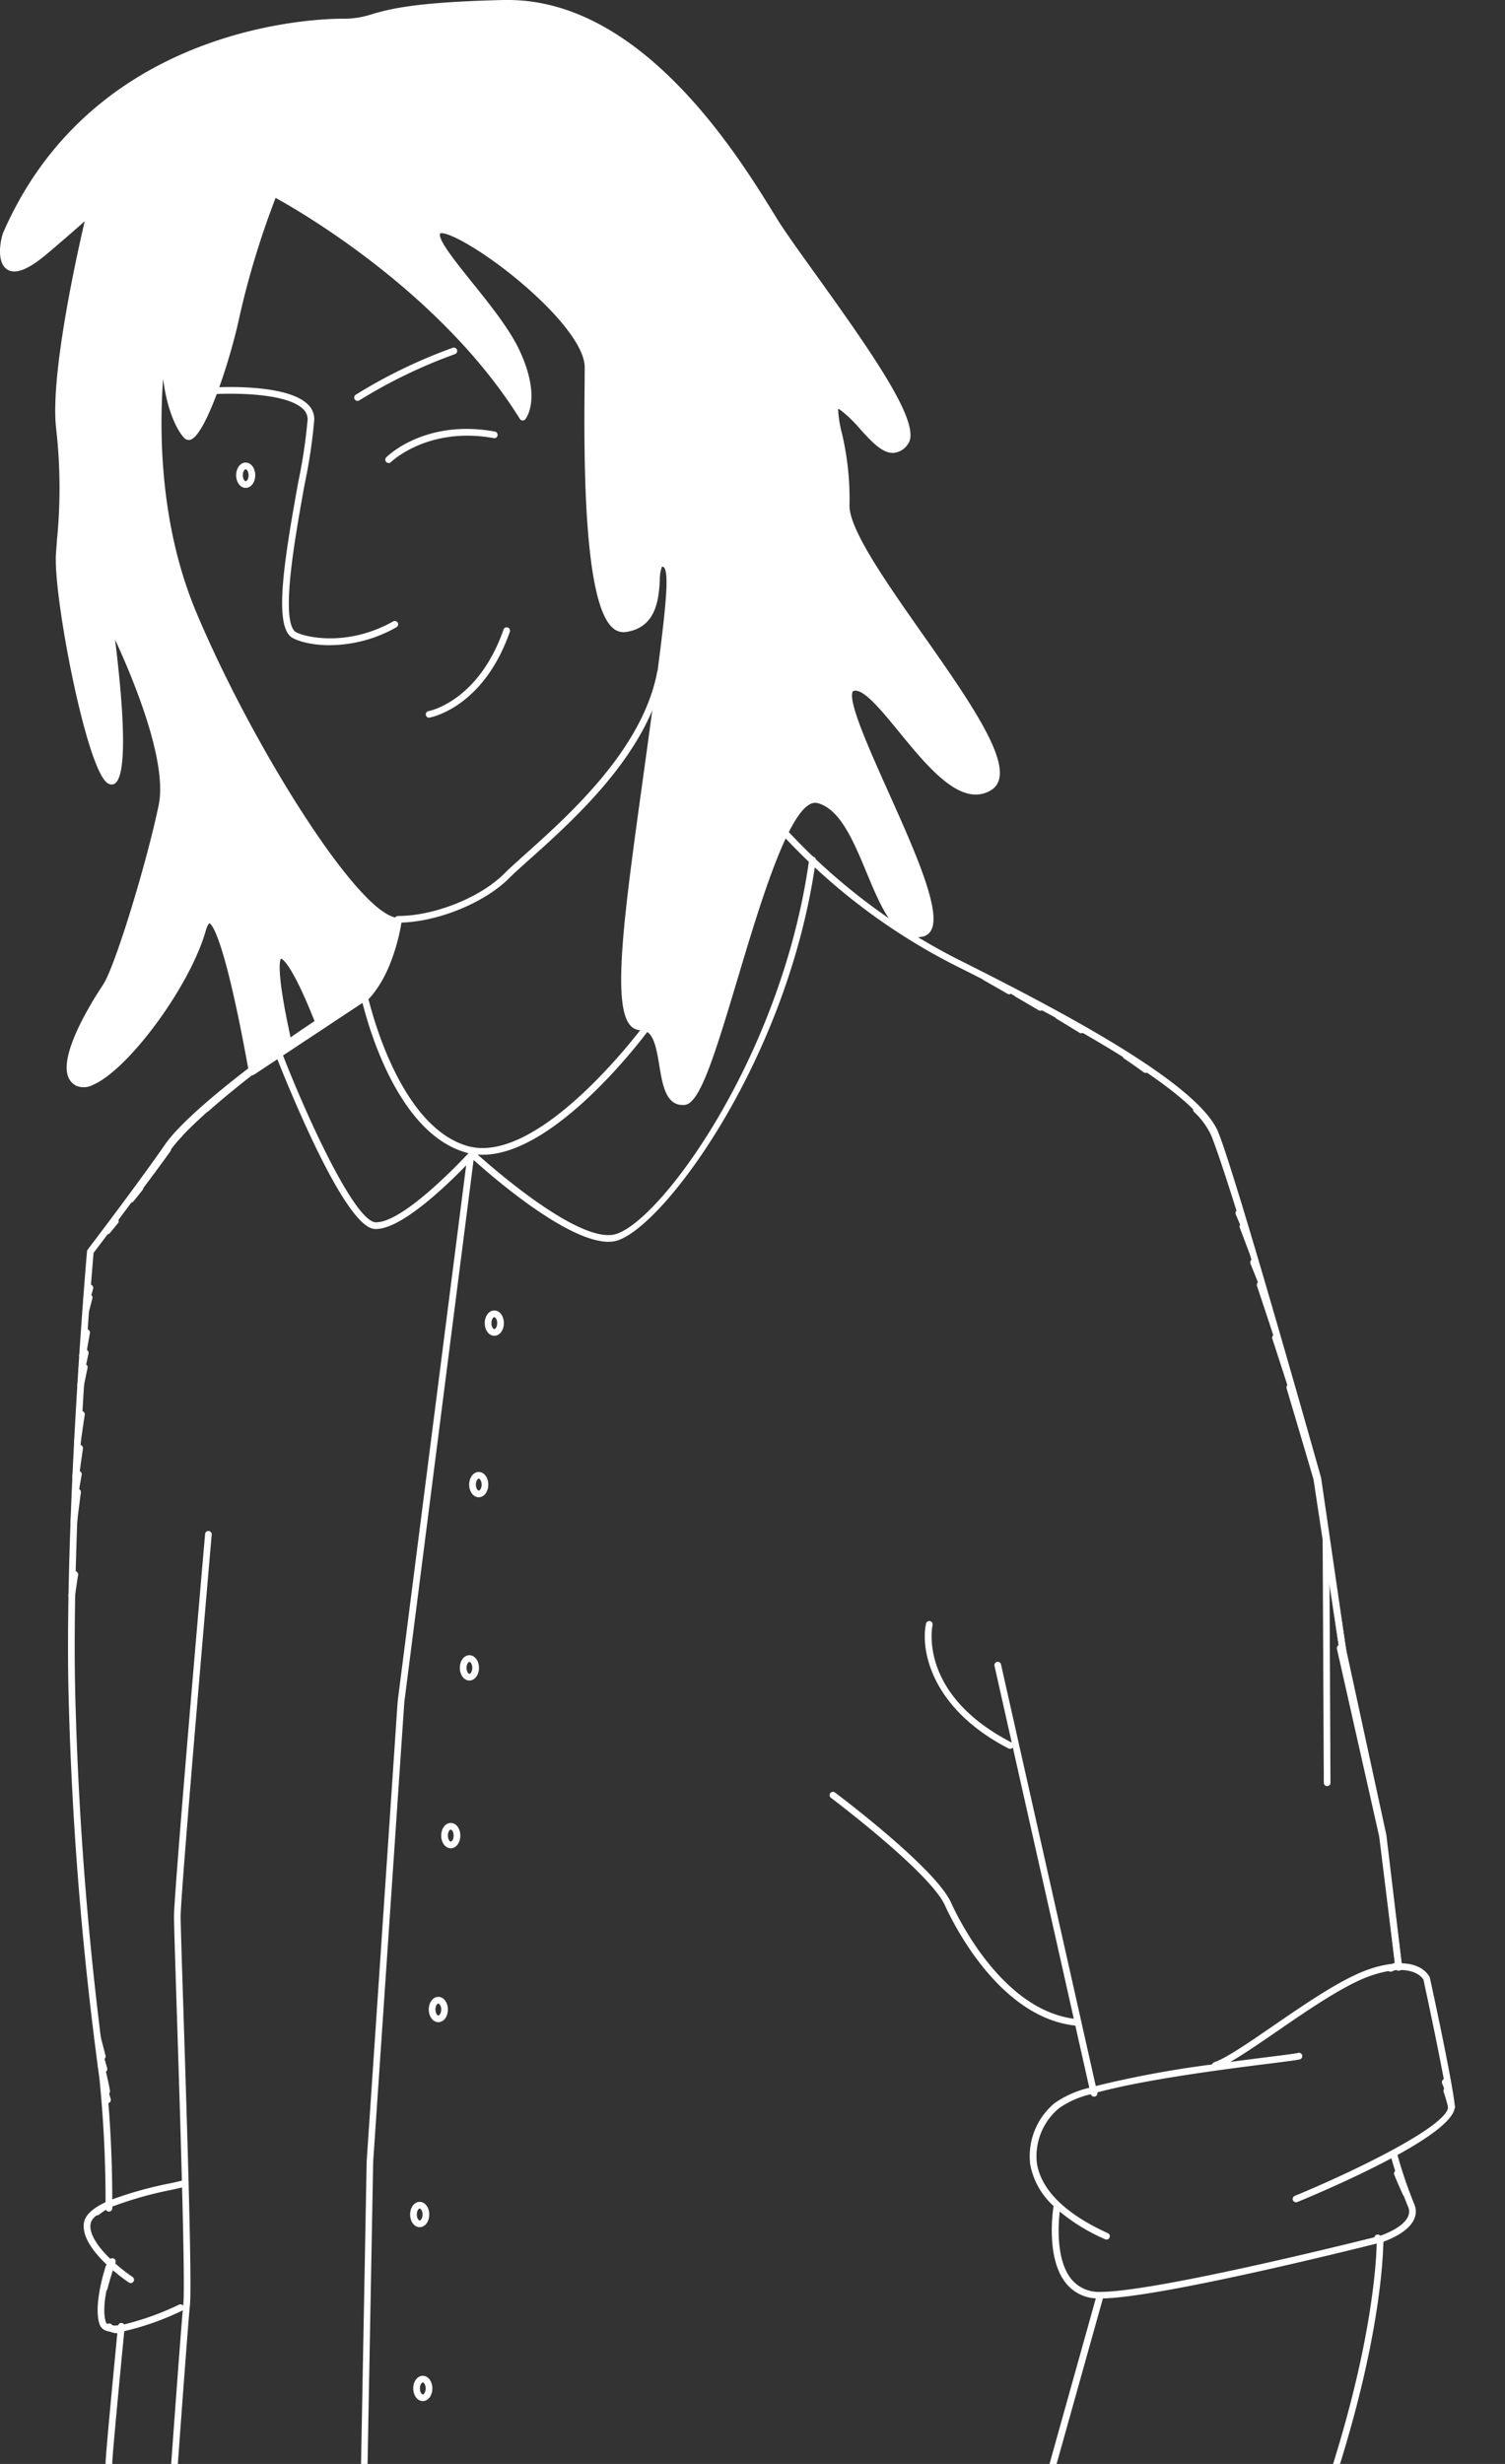 <svg viewBox="0 0 209.367 342.605" xmlns:xlink="http://www.w3.org/1999/xlink" xmlns="http://www.w3.org/2000/svg" data-name="Group 795" id="Group_795" style="max-height: 500px" width="209.367" height="342.605">
  <rect x="0" y="0" width="209.367" height="342.605" fill="#333333" stroke="none"/>
  <defs>
    <clipPath id="clip-path">
      <rect fill="none" height="497.973" width="202.388" data-name="Rectangle 539" id="Rectangle_539"/>
    </clipPath>
  </defs>
  <g clip-path="url(#clip-path)" transform="translate(0)" data-name="Group 623" id="Group_623">
    <path fill="#fff" transform="translate(42.822 -98.208)" d="M98.64,236.371q1.637.946,3.269,1.912-1.631-.964-3.269-1.912" data-name="Path 791" id="Path_791"/>
    <path fill="#fff" transform="translate(43.146 -97.878)" d="M101.585,238.418a.464.464,0,0,0,.234-.865q-1.627-.967-3.273-1.915a.466.466,0,0,0-.466.806q1.637.943,3.267,1.908a.456.456,0,0,0,.234.065" data-name="Path 792" id="Path_792"/>
    <path fill="#fff" transform="translate(58.285 -100.406)" d="M88.932,241.661q1.612.974,3.19,1.955-1.578-.981-3.19-1.955" data-name="Path 793" id="Path_793"/>
    <path fill="#fff" transform="translate(58.657 -100.091)" d="M91.751,243.764a.465.465,0,0,0,.4-.22.476.476,0,0,0,.07-.245.465.465,0,0,0-.22-.4c-1.052-.654-2.121-1.307-3.195-1.956a.468.468,0,0,0-.482.8q1.609.969,3.187,1.95a.475.475,0,0,0,.245.07" data-name="Path 794" id="Path_794"/>
    <path fill="#fff" transform="translate(83.07 -104.335)" d="M73.554,251.117q1.434.977,2.771,1.942-1.334-.964-2.771-1.942" data-name="Path 795" id="Path_795"/>
    <path fill="#fff" transform="translate(83.392 -104.005)" d="M76,253.194a.468.468,0,0,0,.274-.841q-1.341-.969-2.782-1.951a.468.468,0,0,0-.643.125.461.461,0,0,0-.081.261.467.467,0,0,0,.2.384q1.429.971,2.757,1.934a.478.478,0,0,0,.274.088" data-name="Path 796" id="Path_796"/>
    <path fill="#fff" transform="translate(115.204 -109.66)" d="M57.237,277.791c-1.555-4.928-2.848-8.839-3.539-10.5a11.159,11.159,0,0,0-2.463-3.356A11.159,11.159,0,0,1,53.7,267.29c.69,1.662,1.987,5.573,3.539,10.5" data-name="Path 797" id="Path_797"/>
    <path fill="#fff" transform="translate(115.538 -109.328)" d="M56.9,277.922a.445.445,0,0,0,.141-.022.463.463,0,0,0,.324-.443.428.428,0,0,0-.022-.141c-1.754-5.553-2.914-9-3.555-10.541a11.6,11.6,0,0,0-2.56-3.5.465.465,0,0,0-.661.655,10.755,10.755,0,0,1,2.362,3.206c.621,1.493,1.807,5.015,3.528,10.463a.463.463,0,0,0,.442.324" data-name="Path 798" id="Path_798"/>
    <path fill="#fff" transform="translate(-226.497 -100.98)" d="M271.182,243.043h0q-.672.5-1.381,1.04.706-.537,1.381-1.04" data-name="Path 799" id="Path_799"/>
    <path fill="#fff" transform="translate(-226.191 -100.657)" d="M269.494,244.224a.466.466,0,0,0,.281-.095c.468-.357.931-.7,1.378-1.036a.465.465,0,0,0-.556-.744q-.676.5-1.384,1.041a.465.465,0,0,0,.281.834" data-name="Path 800" id="Path_800"/>
    <path fill="#fff" transform="translate(-271.276 -109.293)" d="M296.469,266.737c1.081-1.13,2.413-2.38,3.9-3.686-1.492,1.306-2.824,2.557-3.9,3.686" data-name="Path 801" id="Path_801"/>
    <path fill="#fff" transform="translate(-270.949 -108.961)" d="M296.14,266.868a.461.461,0,0,0,.335-.144c1.035-1.079,2.338-2.312,3.874-3.658a.468.468,0,0,0,.16-.351.457.457,0,0,0-.117-.305.462.462,0,0,0-.653-.045h0c-1.557,1.365-2.881,2.615-3.933,3.715a.465.465,0,0,0,.335.785" data-name="Path 802" id="Path_802"/>
    <path fill="#fff" transform="translate(-257.007 -105.679)" d="M292.383,254.353h0c-2.357,1.823-4.658,3.7-6.658,5.463,2-1.765,4.3-3.64,6.658-5.463" data-name="Path 803" id="Path_803"/>
    <path fill="#fff" transform="translate(-256.681 -105.346)" d="M285.4,259.946a.459.459,0,0,0,.306-.117c1.912-1.687,4.143-3.519,6.636-5.447a.459.459,0,0,0,.18-.368.465.465,0,0,0-.746-.368l0,0c-2.508,1.939-4.756,3.782-6.68,5.481a.465.465,0,0,0,.306.814" data-name="Path 804" id="Path_804"/>
    <path fill="#fff" transform="translate(-231.439 -101.45)" d="M275.123,244.175c-1.144.8-2.359,1.675-3.609,2.6,1.25-.922,2.465-1.8,3.609-2.6" data-name="Path 805" id="Path_805"/>
    <path fill="#fff" transform="translate(-231.113 -101.121)" d="M271.186,246.908a.463.463,0,0,0,.277-.092c1.247-.921,2.458-1.793,3.6-2.589a.468.468,0,0,0,.2-.382.449.449,0,0,0-.084-.264.468.468,0,0,0-.646-.117c-1.147.8-2.367,1.679-3.62,2.607a.465.465,0,0,0,.276.838" data-name="Path 806" id="Path_806"/>
    <path fill="#fff" transform="translate(31.086 -96.62)" d="M109.309,234.407q-1.636-.941-3.251-1.858,1.614.914,3.251,1.858" data-name="Path 807" id="Path_807"/>
    <path fill="#fff" transform="translate(31.381 -96.27)" d="M109.013,234.52a.464.464,0,0,0,.234-.867c-1.088-.627-2.176-1.248-3.251-1.861a.468.468,0,1,0-.541.763.518.518,0,0,0,.081.046q1.614.914,3.249,1.858a.478.478,0,0,0,.231.061" data-name="Path 808" id="Path_808"/>
    <path fill="#fff" transform="translate(124.621 -121.225)" d="M48.285,291.77c.413,1.084.833,2.2,1.259,3.332-.427-1.136-.847-2.25-1.259-3.332" data-name="Path 809" id="Path_809"/>
    <path fill="#fff" transform="translate(124.95 -120.903)" d="M49.214,295.246a.464.464,0,0,0,.465-.464.454.454,0,0,0-.03-.162c-.425-1.136-.847-2.252-1.259-3.337a.468.468,0,0,0-.9.166.428.428,0,0,0,.032.164q.618,1.628,1.258,3.332a.462.462,0,0,0,.434.3" data-name="Path 810" id="Path_810"/>
    <path fill="#fff" transform="translate(128.18 -124.775)" d="M46.209,300.313q.493,1.216.99,2.455-.5-1.235-.99-2.455" data-name="Path 811" id="Path_811"/>
    <path fill="#fff" transform="translate(128.503 -124.442)" d="M46.872,302.895a.468.468,0,0,0,.465-.465.427.427,0,0,0-.035-.172l-.988-2.455a.464.464,0,0,0-.895.175.452.452,0,0,0,.035.175l.989,2.451a.46.46,0,0,0,.429.292" data-name="Path 812" id="Path_812"/>
    <path fill="#fff" transform="translate(182.781 -214.816)" d="M12.819,519.81c-.438-.948-.848-1.907-1.2-2.782.355.877.765,1.834,1.2,2.782" data-name="Path 813" id="Path_813"/>
    <path fill="#fff" transform="translate(183.121 -214.493)" d="M12.479,519.953a.468.468,0,0,0,.468-.465.481.481,0,0,0-.043-.194c-.436-.942-.843-1.893-1.195-2.762a.468.468,0,0,0-.9.175.462.462,0,0,0,.034.175c.357.88.771,1.849,1.212,2.8a.465.465,0,0,0,.422.27" data-name="Path 814" id="Path_814"/>
    <path fill="#fff" transform="translate(138.813 -132.207)" d="M38.625,318.2c.83,2.544,1.631,5.017,2.373,7.314-.742-2.3-1.543-4.77-2.373-7.314" data-name="Path 815" id="Path_815"/>
    <path fill="#fff" transform="translate(139.135 -131.875)" d="M40.676,325.647a.444.444,0,0,0,.144-.024.463.463,0,0,0,.318-.439.472.472,0,0,0-.024-.146c-.741-2.3-1.542-4.768-2.373-7.314a.464.464,0,0,0-.905.144.445.445,0,0,0,.024.144c.829,2.544,1.631,5.017,2.373,7.314a.463.463,0,0,0,.441.321" data-name="Path 816" id="Path_816"/>
    <path fill="#fff" transform="translate(199.787 -205.795)" d="M1.273,495.316c.213.556.41,1.085.585,1.578-.175-.493-.373-1.022-.585-1.578" data-name="Path 817" id="Path_817"/>
    <path fill="#fff" transform="translate(200.121 -205.465)" d="M1.525,497.03A.492.492,0,0,0,1.682,497a.468.468,0,0,0,.308-.438.492.492,0,0,0-.027-.157c-.175-.5-.376-1.029-.591-1.588a.464.464,0,0,0-.9.166.483.483,0,0,0,.03.168c.212.55.409,1.076.585,1.568a.468.468,0,0,0,.438.308" data-name="Path 818" id="Path_818"/>
    <path fill="#fff" transform="translate(180.102 -194.179)" d="M13.353,467.876l1.128-.518Z" data-name="Path 819" id="Path_819"/>
    <path fill="#fff" transform="translate(180.433 -193.845)" d="M13.024,468.007a.477.477,0,0,0,.195-.046l1.126-.52a.469.469,0,0,0,.27-.422.447.447,0,0,0-.044-.194.463.463,0,0,0-.612-.229l0,0-1.126.52a.467.467,0,0,0-.269.422.481.481,0,0,0,.043.194.461.461,0,0,0,.422.27" data-name="Path 820" id="Path_820"/>
    <path fill="#fff" transform="translate(200.457 -206.647)" d="M1.459,499.623c-.13-.585-.354-1.354-.651-2.254.3.9.523,1.672.651,2.254" data-name="Path 821" id="Path_821"/>
    <path fill="#fff" transform="translate(200.798 -206.318)" d="M1.119,499.758a.433.433,0,0,0,.1-.011.464.464,0,0,0,.368-.454.438.438,0,0,0-.011-.1c-.132-.591-.355-1.365-.663-2.3a.464.464,0,0,0-.905.144.455.455,0,0,0,.024.146c.3.907.514,1.649.638,2.211a.464.464,0,0,0,.454.364" data-name="Path 822" id="Path_822"/>
    <path fill="#fff" transform="translate(132.757 -126.99)" d="M42.549,305.645c.741,2.221,1.485,4.473,2.212,6.68-.727-2.207-1.471-4.458-2.212-6.68" data-name="Path 823" id="Path_823"/>
    <path fill="#fff" transform="translate(133.087 -126.659)" d="M44.43,312.462a.463.463,0,0,0,.441-.61c-.727-2.207-1.469-4.459-2.211-6.682a.464.464,0,0,0-.905.147.494.494,0,0,0,.022.146c.741,2.225,1.485,4.472,2.212,6.68a.463.463,0,0,0,.441.319" data-name="Path 824" id="Path_824"/>
    <path fill="#fff" transform="translate(173.082 -162.893)" d="M21.5,436.45l-2.263-18.28-5.884-26.113,5.884,26.113Z" data-name="Path 825" id="Path_825"/>
    <path fill="#fff" transform="translate(173.419 -162.562)" d="M21.163,436.583a.427.427,0,0,0,.059,0,.468.468,0,0,0,.409-.461.415.415,0,0,0,0-.058l-2.262-18.28-5.894-26.157a.464.464,0,0,0-.918.1.508.508,0,0,0,.011.1l5.883,26.112L20.7,436.177a.467.467,0,0,0,.461.409" data-name="Path 826" id="Path_826"/>
    <path fill="#fff" transform="translate(-305.014 -223.506)" d="M320.643,537.945h0c-.378,1.079-.8,2.392-1.134,3.712.335-1.319.756-2.63,1.134-3.712" data-name="Path 827" id="Path_827"/>
    <path fill="#fff" transform="translate(-304.675 -223.185)" d="M319.174,541.8a.467.467,0,0,0,.45-.351c.283-1.114.672-2.382,1.122-3.67a.44.44,0,0,0,.027-.155.468.468,0,0,0-.9-.153c-.468,1.333-.853,2.595-1.146,3.751a.464.464,0,0,0,.451.578" data-name="Path 828" id="Path_828"/>
    <path fill="#fff" transform="translate(122.547 -119.886)" d="M49.791,288.547q.465,1.107.946,2.263-.481-1.155-.946-2.263" data-name="Path 829" id="Path_829"/>
    <path fill="#fff" transform="translate(122.876 -119.561)" d="M50.407,290.947a.477.477,0,0,0,.179-.034.468.468,0,0,0,.286-.43.444.444,0,0,0-.036-.178l-.945-2.264a.468.468,0,0,0-.894.18.451.451,0,0,0,.036.182l.946,2.259a.459.459,0,0,0,.428.286" data-name="Path 830" id="Path_830"/>
    <path fill="#fff" transform="translate(152.791 -137.136)" d="M34.024,366.681,30.386,342.7s-1.586-5.407-3.744-12.636c2.158,7.229,3.744,12.636,3.744,12.636Z" data-name="Path 831" id="Path_831"/>
    <path fill="#fff" transform="translate(153.118 -136.803)" d="M33.7,366.813a.561.561,0,0,0,.07,0,.466.466,0,0,0,.395-.458.578.578,0,0,0,0-.071L30.516,342.3c-.013-.061-1.6-5.47-3.76-12.7a.456.456,0,0,0-.562-.316l-.015,0a.463.463,0,0,0-.332.444.393.393,0,0,0,.02.133c2.157,7.225,3.741,12.633,3.741,12.634l3.623,23.918a.464.464,0,0,0,.461.4" data-name="Path 832" id="Path_832"/>
    <path fill="#fff" transform="translate(-280.502 -112.066)" d="M303.915,271.612a19.076,19.076,0,0,1,1.6-1.887,19.076,19.076,0,0,0-1.6,1.887l-.457.631c.155-.213.308-.423.457-.631" data-name="Path 833" id="Path_833"/>
    <path fill="#fff" transform="translate(-280.171 -111.736)" d="M303.128,272.378a.462.462,0,0,0,.376-.191l.457-.632a18.022,18.022,0,0,1,1.393-1.662l.04-.043c.041-.044.084-.09.128-.136a.465.465,0,0,0-.676-.638,19.291,19.291,0,0,0-1.637,1.935l-.457.629a.465.465,0,0,0,.376.738" data-name="Path 834" id="Path_834"/>
    <path fill="#fff" transform="translate(-303.85 -120.68)" d="M319.9,290.458l-1.123,1.371q.536-.651,1.123-1.371" data-name="Path 835" id="Path_835"/>
    <path fill="#fff" transform="translate(-303.525 -120.351)" d="M318.456,291.968a.473.473,0,0,0,.36-.169l1.122-1.375a.464.464,0,0,0-.719-.588l-1.123,1.373a.463.463,0,0,0,.36.76" data-name="Path 836" id="Path_836"/>
    <path fill="#fff" transform="translate(-316.095 -139.764)" d="M327.429,336.39q-.292,1.9-.571,3.878.28-1.974.571-3.878" data-name="Path 837" id="Path_837"/>
    <path fill="#fff" transform="translate(-315.763 -139.452)" d="M326.528,340.42a.463.463,0,0,0,.461-.4q.28-1.972.568-3.872a.482.482,0,0,0,0-.071.468.468,0,0,0-.924-.068q-.288,1.9-.568,3.882a.462.462,0,0,0,.39.525h0a.465.465,0,0,0,.064,0" data-name="Path 838" id="Path_838"/>
    <path fill="#fff" transform="translate(-303.216 -229.946)" d="M318.37,553.445a1.52,1.52,0,0,0,1.142.45,1.52,1.52,0,0,1-1.142-.45" data-name="Path 839" id="Path_839"/>
    <path fill="#fff" transform="translate(-302.86 -229.637)" d="M319.1,554.052h.072a.464.464,0,0,0,.449-.465v-.016a.446.446,0,0,0-.442-.45h-.039a.983.983,0,0,1-.8-.321.468.468,0,0,0-.646.67,1.975,1.975,0,0,0,1.406.582" data-name="Path 840" id="Path_840"/>
    <path fill="#fff" transform="translate(-314.963 -135.129)" d="M326.692,325.235q-.256,1.211-.51,2.473.253-1.261.51-2.473" data-name="Path 841" id="Path_841"/>
    <path fill="#fff" transform="translate(-314.636 -134.812)" d="M325.854,327.854a.468.468,0,0,0,.455-.371c.171-.842.341-1.664.51-2.471a.487.487,0,0,0,.009-.1.468.468,0,0,0-.919-.095c-.169.811-.341,1.637-.51,2.476a.459.459,0,0,0-.009.093.468.468,0,0,0,.371.455.5.5,0,0,0,.094.009" data-name="Path 842" id="Path_842"/>
    <path fill="#fff" transform="translate(-314.609 -133.706)" d="M325.958,324.191q.257-1.218.511-2.381-.253,1.162-.511,2.381" data-name="Path 843" id="Path_843"/>
    <path fill="#fff" transform="translate(-314.274 -133.375)" d="M325.626,324.324a.468.468,0,0,0,.455-.368q.256-1.22.507-2.378a.439.439,0,0,0,.011-.1.463.463,0,0,0-.365-.454.457.457,0,0,0-.549.34l0,.015c-.168.775-.341,1.571-.51,2.384a.468.468,0,0,0,.359.55.483.483,0,0,0,.1.009" data-name="Path 844" id="Path_844"/>
    <path fill="#fff" transform="translate(-314.152 -131.702)" d="M325.632,320.183q.292-1.663.57-3.2-.28,1.531-.57,3.2" data-name="Path 845" id="Path_845"/>
    <path fill="#fff" transform="translate(-313.82 -131.375)" d="M325.3,320.323a.469.469,0,0,0,.459-.384q.289-1.661.569-3.195a.485.485,0,0,0,.008-.082.463.463,0,0,0-.381-.456.475.475,0,0,0-.54.373q-.28,1.533-.573,3.2a.527.527,0,0,0-.006.081.466.466,0,0,0,.383.458.486.486,0,0,0,.081.006" data-name="Path 846" id="Path_846"/>
    <path fill="#fff" transform="translate(173.834 -221.167)" d="M18.145,532.946c.108-.414-.364-.631-.364-.631s.472.216.364.631" data-name="Path 847" id="Path_847"/>
    <path fill="#fff" transform="translate(174.211 -220.851)" d="M17.768,533.1a.469.469,0,0,0,.449-.351.914.914,0,0,0,.033-.239,1.071,1.071,0,0,0-.653-.931.468.468,0,0,0-.387.845.282.282,0,0,1,.113.1.53.53,0,0,0-.016.117.461.461,0,0,0,.347.445.416.416,0,0,0,.117.016" data-name="Path 848" id="Path_848"/>
    <path fill="#fff" transform="translate(-294.698 -117.391)" d="M314.185,282.541q-.64.8-1.275,1.6.633-.792,1.275-1.6" data-name="Path 849" id="Path_849"/>
    <path fill="#fff" transform="translate(-294.368 -117.06)" d="M312.579,284.273a.464.464,0,0,0,.362-.175l1.277-1.6a.464.464,0,0,0-.725-.58l-1.275,1.6a.464.464,0,0,0,.362.755" data-name="Path 850" id="Path_850"/>
    <path fill="#fff" transform="translate(-287.22 -113.587)" d="M310.555,273.385c-1.254,1.754-2.747,3.76-4.229,5.732,1.484-1.972,2.975-3.982,4.229-5.732" data-name="Path 851" id="Path_851"/>
    <path fill="#fff" transform="translate(-286.888 -113.256)" d="M305.993,279.251a.462.462,0,0,0,.372-.185c1.738-2.31,3.124-4.189,4.238-5.742a.465.465,0,0,0-.757-.54c-1.108,1.548-2.49,3.419-4.224,5.723a.476.476,0,0,0-.093.279.461.461,0,0,0,.185.371.472.472,0,0,0,.279.093" data-name="Path 852" id="Path_852"/>
    <path fill="#fff" transform="translate(-306.237 -217.719)" d="M321.745,524.016h0a12.518,12.518,0,0,0-2.029,1.281,12.518,12.518,0,0,1,2.029-1.281" data-name="Path 853" id="Path_853"/>
    <path fill="#fff" transform="translate(-305.903 -217.39)" d="M319.381,525.433a.464.464,0,0,0,.292-.1,12.08,12.08,0,0,1,1.953-1.234.456.456,0,0,0,.25-.409.474.474,0,0,0-.051-.215.463.463,0,0,0-.625-.2h0a12.792,12.792,0,0,0-2.1,1.332.465.465,0,0,0,.292.827" data-name="Path 854" id="Path_854"/>
    <path fill="#fff" transform="translate(-312.828 -127.279)" d="M325.334,306.34q-.234.827-.481,1.741.252-.914.481-1.741" data-name="Path 855" id="Path_855"/>
    <path fill="#fff" transform="translate(-312.497 -126.957)" d="M324.521,308.224a.468.468,0,0,0,.448-.341l.482-1.74a.484.484,0,0,0,.018-.126.468.468,0,0,0-.914-.125l-.48,1.744a.383.383,0,0,0-.018.123.463.463,0,0,0,.341.447.447.447,0,0,0,.123.018" data-name="Path 856" id="Path_856"/>
    <path fill="#fff" transform="translate(-308.313 -201.467)" d="M322.544,487.389q-.3-1.144-.643-2.49.341,1.344.643,2.49" data-name="Path 857" id="Path_857"/>
    <path fill="#fff" transform="translate(-307.984 -201.14)" d="M322.215,487.528a.438.438,0,0,0,.117-.016.461.461,0,0,0,.348-.447.438.438,0,0,0-.016-.117q-.3-1.148-.643-2.487a.465.465,0,0,0-.9.228c.226.9.444,1.73.643,2.494a.462.462,0,0,0,.449.348" data-name="Path 858" id="Path_858"/>
    <path fill="#fff" transform="translate(-316.767 -143.102)" d="M327.291,348.458q.267-2.046.556-4.033-.287,1.988-.556,4.033" data-name="Path 859" id="Path_859"/>
    <path fill="#fff" transform="translate(-316.437 -142.779)" d="M326.962,348.6a.463.463,0,0,0,.46-.4q.267-2.046.556-4.029a.465.465,0,0,0-.919-.133q-.287,1.991-.556,4.042a.393.393,0,0,0,0,.058.461.461,0,0,0,.4.46.393.393,0,0,0,.058,0" data-name="Path 860" id="Path_860"/>
    <path fill="#fff" transform="translate(-306.203 -206.416)" d="M321.157,498.4c-.155-.542-.317-1.073-.492-1.588.175.515.337,1.046.492,1.588" data-name="Path 861" id="Path_861"/>
    <path fill="#fff" transform="translate(-305.872 -206.082)" d="M320.826,498.527a.514.514,0,0,0,.126-.018.468.468,0,0,0,.338-.447.512.512,0,0,0-.018-.126c-.157-.55-.321-1.087-.5-1.61a.456.456,0,0,0-.571-.3l-.017.006a.462.462,0,0,0-.316.439.444.444,0,0,0,.024.148c.172.509.332,1.032.483,1.566a.468.468,0,0,0,.447.338" data-name="Path 862" id="Path_862"/>
    <path fill="#fff" transform="translate(-307.657 -202.967)" d="M322.117,490.656q-.277-.965-.608-2.146.33,1.18.608,2.146" data-name="Path 863" id="Path_863"/>
    <path fill="#fff" transform="translate(-307.326 -202.637)" d="M321.787,490.79a.452.452,0,0,0,.128-.019.463.463,0,0,0,.337-.445.452.452,0,0,0-.019-.128q-.277-.962-.607-2.141a.46.46,0,0,0-.563-.326l-.009,0a.468.468,0,0,0-.34.449.43.43,0,0,0,.018.125c.22.789.425,1.506.61,2.148a.463.463,0,0,0,.445.337" data-name="Path 864" id="Path_864"/>
    <path fill="#fff" transform="translate(-306.778 -204.223)" d="M320.858,491.532q.209.892.372,1.578c.14.594.27,1.228.389,1.888-.117-.662-.248-1.294-.389-1.888q-.161-.683-.372-1.578" data-name="Path 865" id="Path_865"/>
    <path fill="#fff" transform="translate(-306.446 -203.889)" d="M321.286,495.127a.365.365,0,0,0,.083-.008.463.463,0,0,0,.382-.457.3.3,0,0,0-.008-.082q-.179-1.007-.393-1.912l-.371-1.578a.453.453,0,0,0-.535-.35l-.024.006a.463.463,0,0,0-.358.452.5.5,0,0,0,.012.106l.354,1.5c.158.662.286,1.286.4,1.939a.464.464,0,0,0,.457.382" data-name="Path 866" id="Path_866"/>
    <path fill="#fff" transform="translate(-317.52 -147.466)" d="M328.313,354.928q-.281,2.067-.529,4.165.245-2.095.529-4.165" data-name="Path 867" id="Path_867"/>
    <path fill="#fff" transform="translate(-317.193 -147.137)" d="M327.457,359.23a.467.467,0,0,0,.461-.409q.247-2.09.527-4.155a.569.569,0,0,0,0-.063.468.468,0,0,0-.4-.46.452.452,0,0,0-.52.369l0,.027q-.285,2.072-.531,4.175c0,.019,0,.034,0,.054a.463.463,0,0,0,.409.461c.019,0,.036,0,.054,0" data-name="Path 868" id="Path_868"/>
    <path fill="#fff" transform="translate(-313.115 -128.247)" d="M325.518,308.67q-.237.9-.489,1.876.252-.979.489-1.876" data-name="Path 869" id="Path_869"/>
    <path fill="#fff" transform="translate(-312.785 -127.918)" d="M324.7,310.684a.464.464,0,0,0,.45-.351c.166-.651.33-1.275.488-1.87a.438.438,0,0,0,.016-.117.468.468,0,0,0-.346-.45.458.458,0,0,0-.565.317l0,.013c-.157.6-.322,1.227-.49,1.882a.464.464,0,0,0,.451.578" data-name="Path 870" id="Path_870"/>
    <path fill="#fff" transform="translate(-317.179 -145.702)" d="M327.593,353.545q.237-1.443.49-2.864-.253,1.422-.49,2.864" data-name="Path 871" id="Path_871"/>
    <path fill="#fff" transform="translate(-316.845 -145.369)" d="M327.26,353.677a.468.468,0,0,0,.459-.389q.237-1.441.488-2.86a.375.375,0,0,0,.008-.081.463.463,0,0,0-.384-.456.448.448,0,0,0-.532.345.262.262,0,0,0-.005.03c-.172.948-.333,1.908-.492,2.871a.467.467,0,0,0,.383.534.409.409,0,0,0,.075.007" data-name="Path 872" id="Path_872"/>
    <path fill="#fff" transform="translate(-318.454 -155.613)" d="M328.866,374.537q-.245,1.472-.431,2.937.187-1.467.431-2.937" data-name="Path 873" id="Path_873"/>
    <path fill="#fff" transform="translate(-318.127 -155.282)" d="M328.106,377.608a.466.466,0,0,0,.461-.406c.123-.971.269-1.945.428-2.923A.383.383,0,0,0,329,374.2a.465.465,0,0,0-.923-.074q-.244,1.481-.434,2.955c0,.02,0,.04,0,.058a.464.464,0,0,0,.406.461c.02,0,.04,0,.059,0" data-name="Path 874" id="Path_874"/>
    <path fill="#fff" transform="translate(-278.033 -304.483)" d="M303.573,733.314c-.33-.161-.631-.317-.919-.472a17.143,17.143,0,0,1-.1,1.975c.38-.54.717-1.038,1.018-1.5" data-name="Path 875" id="Path_875"/>
    <path fill="#fff" transform="translate(-277.699 -304.153)" d="M302.22,734.952a.461.461,0,0,0,.38-.2c.384-.545.724-1.047,1.029-1.52a.461.461,0,0,0-.186-.668c-.324-.157-.62-.31-.9-.463a.463.463,0,0,0-.684.409,17.048,17.048,0,0,1-.095,1.923.462.462,0,0,0,.3.487.449.449,0,0,0,.166.031" data-name="Path 876" id="Path_876"/>
    <path fill="#fff" transform="translate(-108.607 -0.328)" d="M147.577,133.165c1.315-.262,3.751,5.23,5.456,9.578l-4.243,2.888c-1.247-5.549-2.469-12.216-1.213-12.467m78.748-62.722c.434-7.786-3.46-15.573-.431-13.41s6.056,8.219,8.654,4.759S220.7,38,216.373,31.078,198.2.365,178.73.8s-16.876,2.6-22.5,2.6S121.614,5.121,109.5,32.809c-.585,1.329-1.629,8.276,5.192,2.595,2.6-2.163,6.488-5.624,6.488-5.624s-5.193,21.2-4.325,29.847.431,11.681,0,17.736,4.757,32.012,7.354,31.579-.433-22.493-.433-22.493,9.085,17.734,7.357,25.953-6.059,22.493-7.789,25.089-7.357,11.68-3.895,13.41,14.717-12.111,17.311-21.2c1.818-6.363,5.121,9.556,6.938,19.665l15.995-10.58c3.46-3.893,4.325-10.381,4.325-10.381-5.691,0-20.767-24.225-28.557-42.825s-3.895-38.932-3.895-38.932c-.431,8.219,1.73,12.976,3.029,14.276s5.193-8.651,6.924-16.87a119.2,119.2,0,0,1,5.191-16.872s22.5,11.681,34.617,31.145c0,0,2.162-2.595-.867-9.083s-12.976-15.573-10.817-16.87,20.772,12.112,20.772,19.032-.867,37.2,5.191,36.336,3.353-9.085,5.085-9.085c1.861,0,1.407,3.895-1.622,25.953s-5.624,38.5-1.3,38.5,1.732,10.814,6.058,10.382,11.682-43.686,18.6-41.956,7.788,19.464,14.279,18.6-13.415-32.876-9.519-34.173,12.551,17.736,19.04,13.844-20.335-31.579-19.9-39.365" data-name="Path 877" id="Path_877"/>
    <path fill="#fff" transform="translate(-108.28)" d="M203.24,153.648c.1,0,.2-.006.305-.016,2.067-.207,4.047-6.5,7.365-17.594,3.19-10.656,7.54-25.219,11.078-24.374,3.151.787,5.031,5.3,6.846,9.663,2.02,4.852,3.92,9.455,7.606,8.943a1.775,1.775,0,0,0,1.373-.912c1.485-2.667-2.308-11.128-5.98-19.311-2.609-5.822-5.568-12.419-4.94-13.846.039-.09.08-.112.117-.123,1.328-.447,3.875,2.681,6.347,5.7,4.058,4.958,8.662,10.575,12.782,8.1a2.446,2.446,0,0,0,1.161-1.662c.79-3.723-4.774-11.643-10.665-20.031-5.092-7.248-10.357-14.743-10.174-18.042a39.559,39.559,0,0,0-1.1-10.068,15.588,15.588,0,0,1-.49-3.242,2.416,2.416,0,0,1,.422.253,18.7,18.7,0,0,1,2.649,2.579c1.545,1.7,3.007,3.312,4.548,3.312.036,0,.07,0,.1,0a2.67,2.67,0,0,0,1.993-1.227c1.961-2.616-4.346-11.807-12.8-23.556-2.265-3.153-4.223-5.874-5.357-7.686l-.6-.977C210.812,21.416,197.552,0,178.935,0c-.181,0-.361,0-.542,0C165.846.283,162.359,1.3,160.052,1.964a12.479,12.479,0,0,1-4.15.637c-3.5,0-34.529.833-47.156,29.694-.321.732-1.052,3.986.43,5.1,1.106.828,2.9.191,5.486-1.967,1.727-1.438,4.049-3.47,5.4-4.66-1.152,4.941-4.739,21.15-4,28.574a73.019,73.019,0,0,1,.151,15.624L116.065,77c-.4,5.625,4.049,29.062,7,31.748a1.066,1.066,0,0,0,.893.321c2.406-.4,1.272-12.579.328-20.138,2.409,5.208,7.35,16.933,6.064,23.045-1.807,8.573-6.137,22.552-7.721,24.927-1.391,2.083-5.852,9.141-4.957,12.517a2.336,2.336,0,0,0,1.242,1.566,2.747,2.747,0,0,0,2.348-.16c4.987-2.195,13.453-13.754,15.614-21.324.292-1.014.534-1.122.535-1.123.169.041,1.944.956,5.5,20.741a.464.464,0,0,0,.713.306l15.992-10.58a.455.455,0,0,0,.092-.079c3.515-3.953,4.4-10.359,4.442-10.629a.468.468,0,0,0-.406-.523.433.433,0,0,0-.054,0c-5.312,0-20.349-23.965-28.13-42.541-5.051-12.062-5.13-24.983-4.591-32.416.58,4.639,2.041,7.337,2.968,8.269a.838.838,0,0,0,.843.213c2.063-.615,5.5-10.829,6.863-17.316a117.968,117.968,0,0,1,4.98-16.308c3.249,1.784,23.02,13.125,33.979,30.733a.462.462,0,0,0,.362.218.434.434,0,0,0,.389-.166c.1-.117,2.316-2.9-.8-9.578-1.393-2.986-4.19-6.464-6.657-9.534-2.147-2.67-4.581-5.7-4.414-6.633a.132.132,0,0,1,.072-.109c.169-.1,1.182,0,3.787,1.515,6.638,3.865,16.28,12.457,16.28,17.12,0,.625-.008,1.444-.015,2.411-.079,9.025-.263,30.156,3.9,33.8a2.227,2.227,0,0,0,1.837.585c4.314-.616,4.573-4.719,4.728-7.169a5.21,5.21,0,0,1,.3-1.918.349.349,0,0,1,.286.117c.911,1.045-.013,8.08-2.378,25.315l-.621,4.506c-2.482,17.93-4.276,30.885-1.718,33.819a1.927,1.927,0,0,0,1.5.7c1.637,0,2.08,1.953,2.566,4.933.421,2.568.892,5.463,3.234,5.463M221.7,110.7c-4.181,0-7.992,12.738-11.683,25.072-2.238,7.478-5.022,16.783-6.568,16.938-1.609.215-2.038-1.656-2.53-4.672-.436-2.677-.932-5.712-3.482-5.712a1.011,1.011,0,0,1-.8-.382c-2.279-2.616-.417-16.06,1.939-33.084l.621-4.5c2.829-20.608,3.286-24.761,2.159-26.055a1.267,1.267,0,0,0-.994-.43c-1.043,0-1.122,1.286-1.217,2.782-.156,2.446-.367,5.8-3.934,6.308a1.323,1.323,0,0,1-1.094-.367c-3.841-3.361-3.654-24.959-3.584-33.089.009-.971.016-1.793.016-2.42,0-5.548-11.116-14.74-17.072-18.112-3.048-1.725-3.971-1.578-4.4-1.319a1.061,1.061,0,0,0-.511.742c-.229,1.286,1.51,3.528,4.607,7.377,2.435,3.029,5.193,6.461,6.538,9.346,2.033,4.355,1.64,6.867,1.244,7.949C168.816,38.123,146.824,26.553,146.6,26.441a.467.467,0,0,0-.63.2.291.291,0,0,0-.017.036,121.149,121.149,0,0,0-5.216,16.951c-1.732,8.237-5.144,16.374-6.219,16.616-.877-.935-3.265-5.309-2.813-13.9a.468.468,0,0,0-.409-.487.476.476,0,0,0-.514.373c-.038.205-3.83,20.684,3.921,39.2,7.073,16.889,21.816,41.718,28.451,43.054-.274,1.534-1.332,6.475-4.1,9.621l-5.988,3.961c-3.968-10.065-5.319-9.8-5.911-9.687a.877.877,0,0,0-.57.406c-.261.4-1.052,1.616,1.424,12.618v.008l-4.308,2.852c-3.759-20.686-5.573-20.776-6.262-20.809h-.049c-.8,0-1.187,1.019-1.409,1.793-2.221,7.779-10.761,18.821-15.1,20.729a2.022,2.022,0,0,1-1.558.182,1.427,1.427,0,0,1-.76-.975c-.634-2.387,2.206-7.829,4.83-11.763,1.79-2.681,6.143-17.115,7.859-25.251,1.744-8.286-7.024-25.53-7.4-26.26a.463.463,0,0,0-.872.272c1.578,11.515,1.961,21.781.814,21.972-1.983-.422-7.284-24.536-6.815-31.087l.152-2.031a73.772,73.772,0,0,0-.152-15.782c-.849-8.472,4.261-29.48,4.311-29.689a.464.464,0,0,0-.759-.46c-.04.034-3.917,3.483-6.478,5.611-2.08,1.735-3.663,2.446-4.332,1.935-.853-.64-.506-3.143-.136-3.986C121.987,4.344,152.464,3.526,155.9,3.526a13.443,13.443,0,0,0,4.407-.673c2.266-.652,5.682-1.642,18.109-1.917.172,0,.347-.006.518-.006,18.1,0,31.162,21.1,36.11,29.089l.608.98c1.149,1.836,3.114,4.568,5.389,7.731,5.428,7.55,14.514,20.18,12.806,22.455a1.785,1.785,0,0,1-1.292.86H232.5c-1.133,0-2.52-1.528-3.863-3.007a19.6,19.6,0,0,0-2.8-2.712c-.442-.316-1.011-.643-1.485-.332-.682.444-.42,1.722.1,4.267a38.67,38.67,0,0,1,1.081,9.829c-.2,3.624,4.919,10.91,10.341,18.629,5.517,7.856,11.223,15.977,10.518,19.3a1.529,1.529,0,0,1-.732,1.059c-3.435,2.059-7.766-3.223-11.585-7.891-3.033-3.706-5.443-6.637-7.359-5.994a1.117,1.117,0,0,0-.674.632c-.753,1.716,1.388,6.664,4.946,14.6,3.239,7.226,7.273,16.221,6.016,18.481a.857.857,0,0,1-.684.444c-2.941.409-4.746-3.868-6.625-8.382-1.906-4.576-3.876-9.308-7.479-10.209a2.092,2.092,0,0,0-.511-.063m-69.566,31.545-3.37,2.292c-2.121-9.6-1.548-11.043-1.4-11.239.186.038,1.476.616,4.775,8.946" data-name="Path 878" id="Path_878"/>
    <path fill="#fff" transform="translate(2.371 -34.356)" d="M142.049,532.328a.462.462,0,0,0,.452-.359c.018-.072,1.746-7.388,3.875-13.337,2.148-6.007,1.786-17.022-.007-21.492-1.685-4.213-3.836-21.732-3.858-21.907a.466.466,0,0,0-.247-.357c1.34-3.143,2.338-5.373,2.372-5.443.188-.409,19.175-41.83,32.428-73.429,12.292-29.318,12.976-47.279,13.006-49.944.941-.337,3.478-1.381,4.27-3.1a2.564,2.564,0,0,0,.014-2.169A64.552,64.552,0,0,1,192.033,334c4.469-2.455,8.178-5.07,7.976-6.9-.43-3.865-3.344-17.19-3.467-17.754-.063-.164-.866-1.929-3.922-2l-2.123-17.82-5.628-25.953-2.316-15.919a.311.311,0,0,0-.009-.058l-1.128-7.742c-.49-1.754-11.723-41.618-14.3-48.047-2.644-6.605-20.686-16.292-36.106-23.994a84.536,84.536,0,0,1-23.689-17.809.468.468,0,0,0-.7.608A85.537,85.537,0,0,0,130.6,168.646c14.083,7.033,33.1,17.123,35.66,23.509s14.133,47.482,14.25,47.891l1.115,7.669.164,34.53a.468.468,0,0,0,.464.463h0a.464.464,0,0,0,.464-.464v0l-.133-27.924,1.37,9.422,5.627,25.944,2.1,17.693a14.92,14.92,0,0,0-3.529.771c-3.718,1.237-8.885,4.788-13.444,7.921-3.361,2.308-6.537,4.489-8.172,5.033a.465.465,0,0,0-.3.306,145.333,145.333,0,0,0-16.169,3l-2-8.889a.705.705,0,0,0-.014-.071l-11.18-49.716a.468.468,0,0,0-.907.2l2.411,10.724-.015-.009c-12.9-6.651-11.084-15.939-11-16.333a.464.464,0,0,0-.908-.2c-.774,3.557.631,11.762,11.481,17.357a.472.472,0,0,0,.593-.147l8.481,37.724c-9.842-1.294-15.943-13.65-17.084-16.161-2.187-4.8-15.573-14.867-16.141-15.292a.472.472,0,0,0-.651.092.462.462,0,0,0,.092.648l0,0c.136.1,13.761,10.346,15.85,14.936,1.192,2.618,7.616,15.612,18.148,16.734l1.945,8.646a13.794,13.794,0,0,0-4.852,2.152,9.593,9.593,0,0,0-3.371,8.487,10.368,10.368,0,0,0,3.25,5.8c-.2,1.313-.966,7.526,1.8,10.826a5.661,5.661,0,0,0,4.078,2.016l-22.322,79.76c-.052.2-3.085,11.7-5.81,21.744a.472.472,0,0,0-.442,0c-4.8,2.52-20.89,4.975-33.181,6.555a.463.463,0,0,0-.325-.133c-4.138,0-20.766-10.616-20.932-10.724a.468.468,0,1,0-.5.784c.6.386,13.087,8.355,19.2,10.4-6.118.76-10.9,1.264-12.167,1.4a4.261,4.261,0,0,0-1.3-2.63,2.19,2.19,0,0,0-1.686-.507c-.132,0-7.481.245-12.889.171l-3.858-23.113-5.184-56.108.866-46.586,4.33-63.9,9.679-75.708a.468.468,0,0,0-.924-.117l-9.682,75.736L48.636,334.9l-.866,46.663,5.191,56.194,3.832,22.977c-1.33-.027-2.492-.079-3.323-.161a3.046,3.046,0,0,0-2.591.867,3.517,3.517,0,0,0-.509.662.457.457,0,0,0-.306-.226c-9.1-1.982-23.113-5.319-24.451-6.386a2.319,2.319,0,0,0-1.914-.564,2.368,2.368,0,0,0-.483.147c-.7-1.914-2.238-6.025-3.522-8.91-1.615-3.629-2.872-13.214-2.981-14.062.434-3.241,3.885-28.934,3.885-29.8,0-.907,3-42.935,3.457-47.459.3-3.027-.434-26.062-.923-41.307-.209-6.523-.373-11.673-.373-12.723,0-3.394,4.279-52.582,4.321-53.078a.464.464,0,0,0-.42-.5h0a.456.456,0,0,0-.5.406l0,.018c-.175,2.029-4.325,49.724-4.325,53.159,0,1.063.158,5.968.373,12.754.233,7.232.52,16.22.725,23.982-.2.076-.967.243-1.711.4a53.191,53.191,0,0,0-7.976,2.217,168.809,168.809,0,0,0-.863-16.96,480.831,480.831,0,0,1-4.318-54.8c-.414-24.366,2.376-57.463,2.58-59.845.793-1.041,7.115-9.363,10.738-14.593,3.8-5.483,21.874-18.415,26.164-20.131a4.8,4.8,0,0,0,.465-.218c.975,3.944,5.113,18.267,14.363,20.963,10.58,3.087,24.953-16.262,25.559-17.088a.463.463,0,1,0-.747-.548c-.147.2-14.571,19.632-24.55,16.744-8.94-2.6-13.013-17.41-13.8-20.626,3.089-2.53,4.288-8.771,4.559-10.427,5.229-.141,11.632-2.753,15.061-6.177.718-.719,1.746-1.637,2.934-2.7,6.168-5.521,16.489-14.762,18.578-25.819a.468.468,0,0,0-.37-.544.475.475,0,0,0-.544.371c-2.031,10.746-12.207,19.856-18.284,25.3-1.2,1.074-2.234,2-2.972,2.738-3.359,3.357-9.725,5.9-14.805,5.911h-.006a.618.618,0,0,0-.073.006.46.46,0,0,0-.345.276.583.583,0,0,0-.03.117c-.025.184-1.049,7.285-4.051,10.03a.463.463,0,0,0-.7.49l.008.036a3.577,3.577,0,0,1-.589.3c-4.472,1.79-22.607,14.73-26.583,20.466-3.84,5.541-10.728,14.577-10.8,14.666a.471.471,0,0,0-.092.243c-.032.344-3.023,34.862-2.6,60.074a481.514,481.514,0,0,0,4.325,54.9,171.621,171.621,0,0,1,.856,17.238c-1.733.818-2.872,1.773-3.02,2.941-.246,1.977,1.484,4.138,3.189,5.748a.472.472,0,0,0-.141.207c-.072.218-1.77,5.359-.866,8.066a1.462,1.462,0,0,0,.852.887,3.678,3.678,0,0,0,1.64.182c-.344,3.553-1.65,17.063-1.65,18.219,0,1.126-2.973,23.465-3.881,27.538-.694,3.119-.31,20.038-.1,29.127.053,2.321.091,4.021.091,4.658,0,2.717-3.223,38.049-3.8,44.35-3.195,5.87-5.372,11.64-4.4,15.366,2.071,7.935,4.979,10.755,6.189,11.632-3.492,4.862-6.2,9.224-6.2,11.573a47.484,47.484,0,0,0,1.749,10.925.453.453,0,0,0,.554.323l.019-.005a.462.462,0,0,0,.318-.571v0a47.57,47.57,0,0,1-1.711-10.669c0-2.176,3.085-6.938,6.162-11.218a.46.46,0,0,0,.283-.254.451.451,0,0,0,.041-.2c1.3-1.8,2.582-3.49,3.606-4.843,2.527-3.343,2.879-3.858,2.879-4.218a.465.465,0,1,0-.929-.033.314.314,0,0,0,0,.033c-.1.237-1.359,1.9-2.689,3.658-1.2,1.589-2.4,3.187-3.529,4.74-1.018-.744-3.825-3.4-5.838-11.106-.852-3.266.977-8.352,3.789-13.678.029,0,.058.006.088.006a.464.464,0,0,0,.461-.42c.009-.108.033-.357.067-.733a159.933,159.933,0,0,1,14.5-21.008.427.427,0,0,0,.087-.131c.924,1.417,3.324,2.887,8.039,4.979,4.667,2.073,18,5.99,20.762,6.793-.935,2.526-5.415,14.751-8.481,25.477-2.188,7.652-.627,12.46,1.894,16.435-2.923-2.252-7.3-4.96-10.5-6.943-1.658-1.025-3.227-2-3.519-2.258a.459.459,0,0,0-.4-.227.464.464,0,0,0-.463.465c0,.378,0,.4,3.892,2.811,4.154,2.572,11.106,6.876,12.9,9.13a.46.46,0,0,0,.343.175q.4.509.791,1.011c.695.888,1.391,1.773,2.046,2.689a8.668,8.668,0,0,1,1.924,6,.442.442,0,0,0-.024.193,5.827,5.827,0,0,1-1.42,3.142.464.464,0,0,0,.658.656,6.985,6.985,0,0,0,1.651-3.615c2.864-3.16,10.234-11.2,11.248-11.876a.464.464,0,1,0-.516-.771c-1.128.75-8.1,8.374-10.66,11.184a10.209,10.209,0,0,0-2.1-5.454c-.663-.928-1.367-1.825-2.07-2.721-3.933-5.013-7.647-9.749-4.78-19.771,2.923-10.21,7.125-21.789,8.311-25.007a3.09,3.09,0,0,0,.865,1.376c2.351,2.2,8.534,1.793,15.086,1.36,1.569-.106,3.156-.21,4.71-.279a3.1,3.1,0,0,0,3.141-2.717c2.892.956,18,5.974,23.014,8.287a.464.464,0,1,0,.389-.842c-5.135-2.367-20.648-7.515-23.231-8.366.022-.155.042-.316.058-.48,3.323-.328,24.931-2.525,37.657-5.517l0,.013c-.123.64-3.022,15.745-.856,23.536,2.146,7.71,12.882,33.055,12.989,33.31a.468.468,0,0,0,.855-.365c-.015-.035-.243-.575-.63-1.5l.015-.008c5.909-3.1,11.462-22.157,11.462-26.818,0-2.906,3.75-12.342,6.531-18.938.464,3.656,2.28,17.449,3.809,21.271,1.735,4.325,2.081,15,0,20.835-2.146,6-3.888,13.363-3.9,13.435a.465.465,0,0,0,.344.559h0a.411.411,0,0,0,.108.013m47.079-186c-.073,3.359-1.045,20.976-12.931,49.319-13.248,31.584-32.227,72.989-32.42,73.4-.39.872-9.55,21.31-9.55,26.1,0,5.05-5.661,23.107-10.912,25.965-2.721-6.5-10.215-24.574-11.957-30.839a21.059,21.059,0,0,1-.632-3.847c.725-1.382,6.73-12.859,7.97-16.163,1.292-3.436,9.6-34.979,9.957-36.32l22.388-79.986c8.075-.188,33.751-6.547,38.09-7.636M119.557,464.169c-.814,2.892-1.442,5.031-1.721,5.772-1.009,2.689-5.394,11.2-7.2,14.676a94,94,0,0,1,1.612-17.445.475.475,0,0,0-.1-.385,27.3,27.3,0,0,0,7.412-2.616M19.7,461.007a.46.46,0,0,0-.323.133A159.313,159.313,0,0,0,5.742,480.514c.9-9.8,3.615-39.8,3.615-42.367,0-.64-.038-2.348-.089-4.676-.191-8.406-.589-25.894.081-28.9.8-3.62,3.9-26.245,3.9-27.739,0-.973,1.057-12.078,1.667-18.339a37.811,37.811,0,0,0,8.013-2.834.432.432,0,0,0,.126-.088c-.643,7.4-3.386,45.919-3.386,46.742-.018.8-2.812,21.738-3.885,29.736a.435.435,0,0,0,0,.117c.054.427,1.326,10.479,3.062,14.383,1.317,2.961,2.9,7.232,3.566,9.04a10.731,10.731,0,0,0-2.055,2.74l-.188.317a2.741,2.741,0,0,0-.393,2.308l.024.071a.458.458,0,0,0-.1-.011m52.95,12.242c-.292,1.629-.945,2.375-2.388,2.44-1.557.071-3.151.175-4.725.281-6.063.4-12.334.814-14.39-1.111a2.247,2.247,0,0,1-.716-1.732V467.95a.356.356,0,0,0,0-.056c0-.041-.468-4.187,1.115-5.8a2.1,2.1,0,0,1,1.836-.594c4.3.43,16.821.018,17.354,0a1.265,1.265,0,0,1,1.013.321c.5.428,1.1,1.461,1.1,3.962q0,1.062.011,2.021a34.739,34.739,0,0,1-.2,5.385.393.393,0,0,0-.009.058M49.5,467.974v4.661c-1.7-.492-16.191-4.721-20.964-6.839-5.1-2.264-7.456-3.8-7.875-5.127a1.824,1.824,0,0,1,.3-1.55l.193-.324a11.8,11.8,0,0,1,1.6-2.276.464.464,0,0,0,.839-.387c0-.006-.025-.07-.065-.182a1.393,1.393,0,0,1,.333-.106,1.44,1.44,0,0,1,1.164.375c1.94,1.548,22.5,6.06,24.835,6.568a.434.434,0,0,0,.162.006,12.189,12.189,0,0,0-.526,5.181m70.458-5.24a.475.475,0,0,0-.32.168C116.6,466.625,86,470.358,73.75,471.56c.059-1.111.049-2.371.039-3.759,0-.637-.011-1.308-.011-2.013,0-.4-.016-.785-.044-1.144,4.208-.431,39.614-4.157,47.971-8.253-.616,2.261-1.209,4.425-1.744,6.344M14.071,357.679a2.98,2.98,0,0,1-1.378-.114.507.507,0,0,1-.331-.324c-.733-2.193.564-6.532.822-7.346a25.959,25.959,0,0,0,2.37,1.834.464.464,0,1,0,.515-.773c-1.737-1.16-6.175-4.735-5.849-7.332.095-.75.935-1.434,2.136-2.04a.465.465,0,0,0,.894-.175v-.234a51.077,51.077,0,0,1,8.166-2.315c.738-.16,1.223-.267,1.541-.351.212,8.134.326,14.742.175,16.24-.006.065-.013.136-.019.215a.468.468,0,0,0-.585-.155,38.48,38.48,0,0,1-7.633,2.747.468.468,0,0,0-.337-.2.447.447,0,0,0-.487.323m175.4-12.4c-.359.09-30.694,7.747-38.762,7.753h-.023a4.925,4.925,0,0,1-3.961-1.705c-2.186-2.605-1.894-7.5-1.675-9.463a26.283,26.283,0,0,0,6.319,3.849.459.459,0,0,0,.611-.222l0-.009a.463.463,0,0,0-.23-.615h0c-5.883-2.654-9.294-6.014-9.872-9.716a8.676,8.676,0,0,1,3.073-7.654,12.662,12.662,0,0,1,4.429-1.948.476.476,0,0,0,.549.328.468.468,0,0,0,.351-.556l-.006-.024c6.912-1.861,18.21-3.285,23.906-4,2.774-.351,4.012-.507,4.325-.613a.465.465,0,0,0-.292-.881c-.249.082-2.056.31-4.15.573-1.514.189-3.322.419-5.288.681,1.733-.977,3.978-2.522,6.464-4.228,4.508-3.1,9.619-6.609,13.211-7.8,5.931-1.982,7.2.585,7.209.61,0,.049,3,13.753,3.422,17.568.147,1.327-3.278,3.675-7.782,6.113a.385.385,0,0,0-.092.049c-4.238,2.286-9.408,4.647-13.458,6.313a.464.464,0,1,0,.354.858c1.939-.8,7.879-3.3,13.087-6.085a65.141,65.141,0,0,0,2.307,6.708,1.647,1.647,0,0,1,0,1.413c-.766,1.659-3.875,2.662-4.022,2.708h-.006M137.727,532.329a.491.491,0,0,0,.083-.008.467.467,0,0,0,.374-.54l-1.732-9.5a.467.467,0,0,0-.54-.373.462.462,0,0,0-.373.537v0l1.731,9.5a.467.467,0,0,0,.458.38M61.637,457.182c.746,0,1.329-.773,1.329-1.76s-.585-1.76-1.329-1.76-1.329.773-1.329,1.76.585,1.76,1.329,1.76m0-2.591c.16,0,.4.33.4.831s-.24.831-.4.831-.4-.332-.4-.831.242-.831.4-.831m-1.728-17.707c.745,0,1.328-.773,1.328-1.759s-.585-1.76-1.328-1.76-1.33.773-1.33,1.76.585,1.759,1.33,1.759m0-2.589c.158,0,.4.332.4.831s-.24.831-.4.831-.4-.332-.4-.831.242-.831.4-.831M58.177,414.86c.746,0,1.33-.773,1.33-1.76s-.585-1.762-1.33-1.762-1.329.774-1.329,1.762.585,1.76,1.329,1.76m0-2.593c.158,0,.4.332.4.833s-.243.831-.4.831-.4-.332-.4-.831.24-.833.4-.833m-.431-17.273c.746,0,1.329-.773,1.329-1.76s-.585-1.76-1.329-1.76-1.327.773-1.327,1.76.584,1.76,1.327,1.76m0-2.591c.16,0,.4.332.4.831s-.24.831-.4.831-.4-.332-.4-.831.242-.831.4-.831m-1.3-24.186c.746,0,1.329-.773,1.329-1.759s-.585-1.76-1.329-1.76-1.329.773-1.329,1.76.585,1.759,1.329,1.759m0-2.589c.16,0,.4.332.4.831s-.24.831-.4.831-.4-.332-.4-.831.242-.831.4-.831m-.433-21.593c.746,0,1.33-.773,1.33-1.76s-.585-1.76-1.33-1.76-1.329.774-1.329,1.76.585,1.76,1.329,1.76m0-2.591c.16,0,.4.332.4.831s-.243.831-.4.831-.4-.332-.4-.831.24-.831.4-.831m2.594-25.913c.746,0,1.329-.773,1.329-1.76s-.585-1.76-1.329-1.76-1.328.773-1.328,1.76.585,1.76,1.328,1.76m0-2.591c.16,0,.4.332.4.831s-.24.831-.4.831-.4-.332-.4-.831.242-.831.4-.831m1.731-21.593c.746,0,1.328-.773,1.328-1.76s-.585-1.76-1.328-1.76-1.33.773-1.33,1.76.585,1.76,1.33,1.76m0-2.593c.159,0,.4.332.4.833s-.241.831-.4.831-.4-.332-.4-.831.24-.833.4-.833m2.593-20.73c.744,0,1.329-.773,1.329-1.759s-.585-1.759-1.329-1.759-1.329.773-1.329,1.759.585,1.759,1.329,1.759m0-2.588c.157,0,.4.332.4.829s-.243.829-.4.829-.4-.33-.4-.829.24-.829.4-.829m1.3-22.892c.746,0,1.328-.773,1.328-1.759s-.585-1.76-1.328-1.76-1.329.773-1.329,1.76.585,1.759,1.329,1.759m0-2.589c.158,0,.4.332.4.831s-.242.831-.4.831-.4-.332-.4-.831.241-.831.4-.831m2.163-19.866c.746,0,1.329-.774,1.329-1.76s-.585-1.759-1.329-1.759-1.329.773-1.329,1.759.585,1.76,1.329,1.76m0-2.589c.16,0,.4.332.4.829s-.24.831-.4.831-.4-.332-.4-.831.24-.829.4-.829m-9.079-83.352c.071,0,7.522-1.27,11.247-11.97a.465.465,0,0,0-.877-.306c-3.474,9.978-10.319,11.343-10.386,11.348a.475.475,0,0,0-.436.483.455.455,0,0,0,.452.445M43.5,124.065a18.98,18.98,0,0,0,9.288-2.5.464.464,0,0,0-.454-.809c-6.878,3.863-13.135,1.948-13.712,1.371-1.955-1.951.07-13.155,1.409-20.567a72.406,72.406,0,0,0,1.321-8.9,2.86,2.86,0,0,0-.97-2.142c-3-2.834-12.356-2.319-12.756-2.3a.468.468,0,0,0-.436.492.483.483,0,0,0,.492.436c.092,0,9.352-.515,12.064,2.046a1.952,1.952,0,0,1,.679,1.468,73.134,73.134,0,0,1-1.308,8.736c-1.955,10.818-3.28,19.264-1.152,21.393.555.553,2.651,1.281,5.533,1.281m-11.69-21.877c.746,0,1.328-.773,1.328-1.759s-.585-1.76-1.328-1.76-1.327.773-1.327,1.76.585,1.759,1.327,1.759m0-2.589c.159,0,.4.332.4.831s-.241.829-.4.829-.4-.332-.4-.829.243-.831.4-.831m19.886-.863a.457.457,0,0,0,.327-.136c.05-.049,5.151-4.98,14.288-3.332a.453.453,0,0,0,.537-.35l0-.023a.468.468,0,0,0-.373-.54c-9.642-1.754-14.894,3.366-15.112,3.585a.468.468,0,0,0,.329.793M47.366,90.1a.456.456,0,0,0,.253-.076,70.862,70.862,0,0,1,13.305-6.43A.467.467,0,0,0,61.206,83a.461.461,0,0,0-.588-.285l-.005,0a71.664,71.664,0,0,0-13.5,6.529.464.464,0,0,0,.253.853" data-name="Path 879" id="Path_879"/>
    <path fill="#fff" transform="translate(-113.914 -84.654)" d="M198.568,257.315a5.146,5.146,0,0,0,.684-.046c6.161-.881,24.235-24.658,28.15-52.987a.469.469,0,0,0-.4-.526.449.449,0,0,0-.519.366l0,.03c-3.858,27.936-21.4,51.342-27.363,52.2-5.757.811-19.071-11.444-19.206-11.569a.464.464,0,0,0-.656.025l0,.005c-.088.1-8.95,9.8-13.035,9.8-2.926,0-9.67-14.7-13.233-23.965a.464.464,0,1,0-.873.316c0,.006,0,.011.006.017.024.058,2.371,6.151,5.22,12.161,5.876,12.4,8.137,12.4,8.88,12.4,4.072,0,11.73-7.963,13.405-9.759,2.116,1.921,13,11.536,18.941,11.537" data-name="Path 880" id="Path_880"/>
  </g>
</svg>